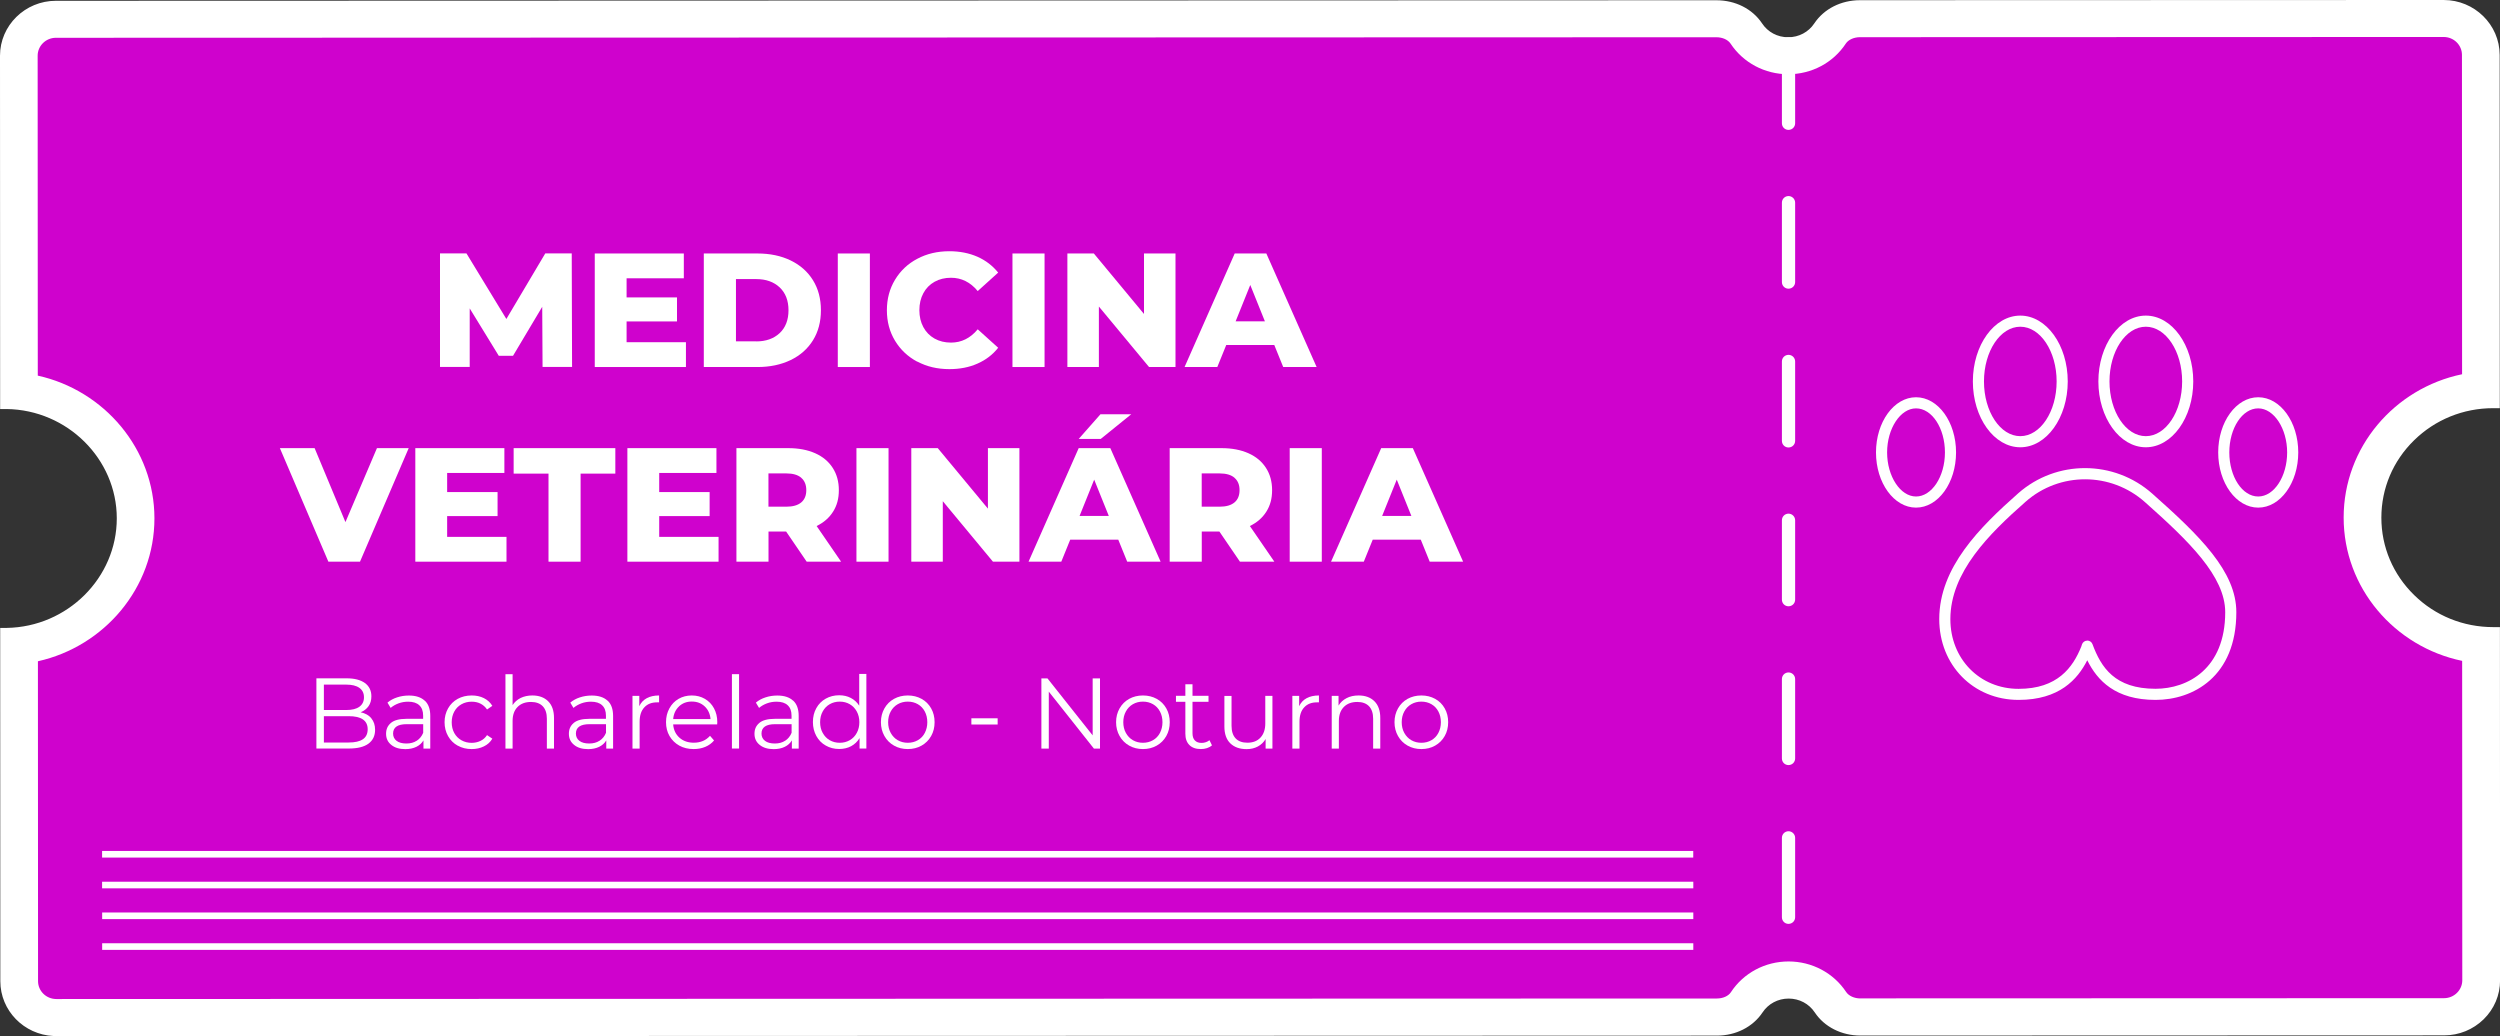 <?xml version="1.0" encoding="UTF-8"?><svg id="Camada_1" xmlns="http://www.w3.org/2000/svg" viewBox="0 0 377.84 156.59"><rect x="0" y="0" width="377.84" height="156.59" fill="#333333" stroke="none"/><defs><style>.cls-1{fill:#fff;}.cls-2{fill:#cf02cd;}</style></defs><g><g><path class="cls-1" d="M358.91,78.23c0,9.69,8.02,17.55,17.91,17.55l.02,52.39c0,4.03-3.34,7.3-7.45,7.3l-88.22,.03c-2.41,0-4.76-1.08-6.07-3.05-1.01-1.54-2.79-2.54-4.78-2.54-2,0-3.77,1.01-4.78,2.55-1.31,1.97-3.65,3.05-6.07,3.05l-250.96,.08c-4.11,0-7.45-3.27-7.46-7.3l-.02-52.4c9.77-.14,17.62-7.95,17.61-17.54,0-9.58-7.86-17.38-17.63-17.52l-.02-52.4c0-4.03,3.34-7.3,7.45-7.3l250.96-.08c2.41,0,4.76,1.08,6.07,3.05,1.01,1.54,2.79,2.54,4.78,2.54,2,0,3.77-1.01,4.78-2.55,1.31-1.97,3.65-3.05,6.07-3.05l88.22-.03c4.11,0,7.45,3.27,7.46,7.3l.02,52.39c-9.9,0-17.9,7.87-17.9,17.54Z"/><path class="cls-1" d="M8.1,156.58c-4.48-.21-8.05-3.84-8.05-8.29l-.02-53.39h.99c9.17-.15,16.63-7.57,16.63-16.56,0-8.98-7.48-16.39-16.64-16.52H.02L0,8.42C0,3.85,3.79,.12,8.45,.12L259.41,.04c2.87,0,5.44,1.3,6.9,3.49,.87,1.32,2.32,2.1,3.95,2.1,1.61,0,3.08-.78,3.95-2.1,1.46-2.19,4.04-3.5,6.9-3.5l88.22-.03c4.65,0,8.45,3.72,8.46,8.3l.02,53.39h-1c-4.52,0-8.77,1.73-11.96,4.86-3.19,3.12-4.94,7.27-4.94,11.69h0c0,4.42,1.76,8.57,4.95,11.69,3.19,3.13,7.43,4.85,11.97,4.85h1l.02,53.39c0,2.22-.88,4.31-2.48,5.88-1.6,1.56-3.72,2.43-5.97,2.43l-88.22,.03c-2.85,0-5.44-1.3-6.9-3.49-.87-1.32-2.34-2.1-3.95-2.1-1.61,0-3.08,.78-3.95,2.1-1.46,2.19-4.04,3.5-6.9,3.5l-250.96,.08c-.13,0-.27,0-.4,0ZM2.03,96.85l.02,51.44c0,3.47,2.86,6.3,6.46,6.3l250.96-.08c2.19,0,4.15-.97,5.23-2.6,1.23-1.87,3.33-2.99,5.62-2.99,2.28,0,4.38,1.12,5.62,2.99,1.08,1.63,3.02,2.6,5.23,2.6l88.22-.03c1.73,0,3.35-.66,4.57-1.86,1.21-1.19,1.88-2.77,1.88-4.45l-.02-51.41c-4.67-.24-9.03-2.13-12.36-5.4-3.58-3.5-5.54-8.16-5.55-13.12h0c0-4.95,1.97-9.61,5.54-13.11,3.33-3.27,7.69-5.17,12.36-5.4l-.02-51.41c0-3.48-2.89-6.3-6.46-6.3l-88.22,.03c-2.19,0-4.15,.97-5.23,2.61-1.23,1.87-3.33,2.99-5.62,2.99-2.29,0-4.38-1.12-5.62-2.99-1.08-1.63-3.05-2.6-5.23-2.6l-250.96,.08c-3.56,0-6.45,2.83-6.45,6.3l.02,51.44c9.8,.64,17.62,8.73,17.63,18.48,0,9.75-7.81,17.86-17.61,18.5Z"/></g><path class="cls-2" d="M281.17,150.9c-.91,0-1.75-.38-2.14-.96-1.91-2.89-5.17-4.63-8.71-4.63-3.55,0-6.81,1.74-8.72,4.65-.38,.58-1.2,.95-2.13,.95l-250.96,.08c-1.52,0-2.76-1.21-2.76-2.7l-.02-48.35c10.05-2.24,17.62-11.12,17.61-21.6,0-10.47-7.57-19.34-17.63-21.57l-.02-48.35c0-1.49,1.24-2.71,2.76-2.71l250.96-.08c.92,0,1.74,.37,2.14,.96,1.91,2.89,5.17,4.63,8.71,4.63,3.55,0,6.81-1.74,8.72-4.65,.38-.57,1.22-.95,2.13-.95l88.22-.03c1.52,0,2.76,1.21,2.76,2.7l.02,48.27c-10.22,2.12-17.9,11.03-17.9,21.66,0,10.64,7.7,19.54,17.91,21.66l.02,48.27c0,1.49-1.24,2.71-2.76,2.71l-88.22,.03Z"/><path class="cls-1" d="M270.26,139.63c-.53-.02-.95-.46-.95-1v-12c0-.55,.44-1,1-1,.54,0,1,.45,1,1v12c0,.55-.44,1-1,1h-.05Zm0-24c-.53-.02-.95-.46-.95-1v-12c0-.55,.44-1,1-1,.55,0,1,.45,1,1v12c0,.55-.44,1-1,1h-.05Zm0-24c-.53-.02-.95-.46-.95-1v-12c0-.55,.44-1,1-1,.54,0,1,.45,1,1v12c0,.55-.44,1-1,1-.02,0-.03,0-.05,0Zm0-24c-.53-.02-.95-.46-.95-1v-12c0-.55,.44-1,1-1,.55,0,1,.45,1,1v12c0,.55-.44,1-1,1-.02,0-.03,0-.05,0Zm0-24c-.53-.02-.95-.46-.95-1v-12c0-.55,.44-1,1-1,.54,0,1,.45,1,1v12c0,.55-.44,1-1,1h-.05Zm0-24c-.53-.02-.95-.46-.95-1V6.63c0-.55,.44-1,1-1,.55,0,1,.45,1,1v12c0,.55-.44,1-1,1h-.05Z"/><rect class="cls-1" x="15.44" y="142.56" width="240.48" height="1"/><rect class="cls-1" x="15.44" y="137.91" width="240.48" height="1"/><rect class="cls-1" x="15.43" y="133.26" width="240.49" height="1"/><rect class="cls-1" x="15.43" y="128.61" width="240.48" height="1"/><g><path class="cls-1" d="M324.31,67.6c-3.95,0-7.17-4.46-7.17-9.95s3.22-9.95,7.17-9.95,7.17,4.46,7.17,9.95-3.22,9.95-7.17,9.95Zm0-18.22c-3.03,0-5.49,3.71-5.49,8.27s2.46,8.27,5.49,8.27,5.49-3.71,5.49-8.27-2.46-8.27-5.49-8.27Z"/><path class="cls-1" d="M341.3,76.72c-3.34,0-6.05-3.74-6.05-8.34s2.71-8.34,6.05-8.34,6.05,3.74,6.05,8.34-2.71,8.34-6.05,8.34Zm0-15c-2.41,0-4.37,2.99-4.37,6.66s1.96,6.66,4.37,6.66,4.37-3.05,4.37-6.66-2-6.66-4.37-6.66Z"/><path class="cls-1" d="M289.58,76.72c-3.34,0-6.05-3.74-6.05-8.34s2.71-8.34,6.05-8.34,6.05,3.74,6.05,8.34-2.71,8.34-6.05,8.34Zm0-15c-2.37,0-4.37,3.05-4.37,6.66s2,6.66,4.37,6.66,4.37-2.99,4.37-6.66-1.96-6.66-4.37-6.66Z"/><path class="cls-1" d="M305.34,67.6c-3.95,0-7.17-4.46-7.17-9.95s3.22-9.95,7.17-9.95,7.17,4.46,7.17,9.95-3.22,9.95-7.17,9.95Zm0-18.22c-3.03,0-5.49,3.71-5.49,8.27s2.46,8.27,5.49,8.27,5.49-3.71,5.49-8.27-2.46-8.27-5.49-8.27Z"/><path class="cls-1" d="M325.78,105.78c-6.05,0-8.79-2.91-10.32-5.99-1.47,2.9-4.23,5.99-10.38,5.99-6.84,0-11.99-5.25-11.99-12.21,0-7.82,6.16-13.91,11.93-19.01,5.78-5.1,14.49-5.08,20.27,.05,7.2,6.39,12.7,11.77,12.7,17.91,0,9.79-6.58,13.26-12.21,13.26Zm-10.32-8.97c.35,0,.67,.22,.79,.55,1.3,3.5,3.36,6.74,9.53,6.74,4.86,0,10.53-3.03,10.53-11.57,0-5.43-5.5-10.75-12.14-16.65-5.14-4.57-12.9-4.59-18.04-.04-5.5,4.85-11.36,10.63-11.36,17.74,0,6,4.43,10.53,10.31,10.53s8.21-3.23,9.48-6.4l.1-.31c.11-.34,.43-.57,.78-.58h.02Z"/></g></g><g><path class="cls-1" d="M82,55.47l-.05-9.1-4.41,7.4h-2.16l-4.39-7.16v8.85h-4.49v-17.16h4l6.03,9.91,5.88-9.91h4l.05,17.16h-4.46Z"/><path class="cls-1" d="M103.67,51.72v3.75h-13.78v-17.16h13.46v3.75h-8.65v2.89h7.62v3.63h-7.62v3.14h8.97Z"/><path class="cls-1" d="M106.37,38.31h8.12c1.88,0,3.55,.35,5,1.05,1.45,.7,2.58,1.7,3.38,2.99,.8,1.29,1.2,2.8,1.2,4.54s-.4,3.25-1.2,4.54c-.8,1.29-1.93,2.29-3.38,2.99-1.46,.7-3.12,1.05-5,1.05h-8.12v-17.16Zm7.92,13.29c1.47,0,2.65-.42,3.54-1.25,.89-.83,1.34-1.99,1.34-3.46s-.45-2.62-1.34-3.46c-.89-.83-2.07-1.25-3.54-1.25h-3.06v9.41h3.06Z"/><path class="cls-1" d="M126.62,38.31h4.85v17.16h-4.85v-17.16Z"/><path class="cls-1" d="M138.64,54.67c-1.43-.76-2.55-1.82-3.37-3.17-.82-1.36-1.23-2.89-1.23-4.61s.41-3.25,1.23-4.61c.82-1.36,1.94-2.42,3.37-3.17,1.43-.76,3.04-1.14,4.84-1.14,1.57,0,2.98,.28,4.24,.83,1.26,.56,2.3,1.36,3.14,2.4l-3.09,2.79c-1.11-1.34-2.46-2.01-4.04-2.01-.93,0-1.76,.2-2.49,.61-.73,.41-1.29,.98-1.69,1.73-.4,.74-.6,1.6-.6,2.56s.2,1.82,.6,2.56c.4,.74,.96,1.32,1.69,1.73,.73,.41,1.56,.61,2.49,.61,1.58,0,2.93-.67,4.04-2.01l3.09,2.79c-.83,1.05-1.88,1.85-3.14,2.4-1.26,.56-2.67,.83-4.24,.83-1.8,0-3.41-.38-4.84-1.14Z"/><path class="cls-1" d="M153.02,38.31h4.85v17.16h-4.85v-17.16Z"/><path class="cls-1" d="M177.66,38.31v17.16h-4l-7.58-9.14v9.14h-4.76v-17.16h4l7.58,9.14v-9.14h4.76Z"/><path class="cls-1" d="M192.59,52.14h-7.26l-1.35,3.33h-4.95l7.58-17.16h4.78l7.6,17.16h-5.05l-1.35-3.33Zm-1.42-3.58l-2.21-5.49-2.21,5.49h4.41Z"/><path class="cls-1" d="M61.77,67.73l-7.36,17.16h-4.78l-7.33-17.16h5.25l4.66,11.18,4.76-11.18h4.81Z"/><path class="cls-1" d="M76.55,81.14v3.75h-13.78v-17.16h13.46v3.75h-8.65v2.89h7.62v3.63h-7.62v3.14h8.97Z"/><path class="cls-1" d="M82.9,71.58h-5.27v-3.85h15.37v3.85h-5.25v13.31h-4.85v-13.31Z"/><path class="cls-1" d="M108.6,81.14v3.75h-13.78v-17.16h13.46v3.75h-8.65v2.89h7.62v3.63h-7.62v3.14h8.97Z"/><path class="cls-1" d="M118.8,80.33h-2.65v4.56h-4.85v-17.16h7.85c1.55,0,2.9,.26,4.05,.77s2.03,1.25,2.65,2.21c.62,.96,.93,2.08,.93,3.37s-.29,2.33-.87,3.25c-.58,.92-1.41,1.65-2.49,2.17l3.7,5.39h-5.2l-3.11-4.56Zm2.3-8.12c-.51-.44-1.26-.66-2.26-.66h-2.7v5.03h2.7c1,0,1.75-.22,2.26-.65,.51-.43,.76-1.05,.76-1.85s-.25-1.42-.76-1.86Z"/><path class="cls-1" d="M129.44,67.73h4.85v17.16h-4.85v-17.16Z"/><path class="cls-1" d="M154.07,67.73v17.16h-4l-7.58-9.14v9.14h-4.76v-17.16h4l7.58,9.14v-9.14h4.76Z"/><path class="cls-1" d="M169.01,81.56h-7.26l-1.35,3.33h-4.95l7.58-17.16h4.78l7.6,17.16h-5.05l-1.35-3.33Zm-2.7-18.95h4.66l-4.61,3.73h-3.33l3.29-3.73Zm1.27,15.37l-2.21-5.49-2.21,5.49h4.41Z"/><path class="cls-1" d="M184.28,80.33h-2.65v4.56h-4.85v-17.16h7.85c1.55,0,2.9,.26,4.05,.77s2.03,1.25,2.65,2.21c.62,.96,.93,2.08,.93,3.37s-.29,2.33-.87,3.25c-.58,.92-1.41,1.65-2.49,2.17l3.7,5.39h-5.2l-3.11-4.56Zm2.3-8.12c-.51-.44-1.26-.66-2.26-.66h-2.7v5.03h2.7c1,0,1.75-.22,2.26-.65,.51-.43,.76-1.05,.76-1.85s-.25-1.42-.76-1.86Z"/><path class="cls-1" d="M194.92,67.73h4.85v17.16h-4.85v-17.16Z"/><path class="cls-1" d="M214.73,81.56h-7.26l-1.35,3.33h-4.95l7.58-17.16h4.78l7.6,17.16h-5.05l-1.35-3.33Zm-1.42-3.58l-2.21-5.49-2.21,5.49h4.41Z"/></g><g><path class="cls-1" d="M56.12,108.57c.38,.45,.57,1.03,.57,1.73,0,.91-.34,1.61-1.01,2.1-.67,.49-1.66,.73-2.98,.73h-4.88v-10.61h4.58c1.18,0,2.1,.24,2.75,.71s.98,1.15,.98,2.01c0,.59-.14,1.08-.43,1.49-.29,.41-.68,.71-1.19,.92,.7,.15,1.23,.45,1.61,.9Zm-7.17-5.11v3.85h3.38c.86,0,1.52-.16,1.98-.49,.46-.33,.7-.81,.7-1.43s-.23-1.1-.7-1.43c-.46-.33-1.13-.49-1.98-.49h-3.38Zm5.89,8.27c.48-.32,.73-.83,.73-1.51,0-1.32-.96-1.98-2.88-1.98h-3.74v3.98h3.74c.95,0,1.67-.16,2.15-.49Z"/><path class="cls-1" d="M64.2,105.89c.56,.52,.83,1.29,.83,2.31v4.94h-1.03v-1.24c-.24,.41-.6,.74-1.07,.97s-1.03,.35-1.67,.35c-.89,0-1.6-.21-2.12-.64-.53-.42-.79-.98-.79-1.68s.24-1.22,.73-1.64c.49-.41,1.27-.62,2.34-.62h2.53v-.48c0-.69-.19-1.21-.58-1.57-.38-.36-.94-.54-1.68-.54-.51,0-.99,.08-1.45,.25-.46,.17-.86,.4-1.2,.69l-.48-.8c.4-.34,.89-.61,1.45-.79,.57-.19,1.16-.28,1.79-.28,1.04,0,1.84,.26,2.39,.78Zm-1.21,6.06c.43-.28,.76-.68,.97-1.2v-1.3h-2.5c-1.36,0-2.05,.47-2.05,1.42,0,.46,.18,.83,.53,1.1s.85,.4,1.48,.4,1.13-.14,1.56-.42Z"/><path class="cls-1" d="M69.18,112.7c-.62-.34-1.11-.83-1.46-1.45-.35-.62-.53-1.32-.53-2.1s.18-1.47,.53-2.09,.84-1.1,1.46-1.44c.62-.34,1.33-.51,2.11-.51,.69,0,1.3,.13,1.84,.4,.54,.27,.97,.66,1.28,1.17l-.8,.55c-.26-.39-.6-.69-1-.89s-.84-.29-1.32-.29c-.58,0-1.09,.13-1.55,.39s-.82,.62-1.08,1.1c-.26,.47-.39,1.01-.39,1.62s.13,1.16,.39,1.63c.26,.47,.62,.83,1.08,1.09,.46,.26,.98,.39,1.55,.39,.47,0,.91-.1,1.32-.29,.4-.19,.74-.48,1-.88l.8,.54c-.31,.52-.74,.91-1.29,1.17-.55,.27-1.16,.4-1.83,.4-.79,0-1.49-.17-2.11-.52Z"/><path class="cls-1" d="M82.84,105.98c.59,.58,.89,1.43,.89,2.54v4.62h-1.08v-4.51c0-.83-.21-1.46-.62-1.89-.41-.43-1.01-.65-1.77-.65-.86,0-1.54,.25-2.04,.76-.5,.51-.75,1.21-.75,2.11v4.18h-1.08v-11.24h1.08v4.67c.29-.46,.7-.82,1.21-1.08,.52-.25,1.11-.38,1.77-.38,1,0,1.8,.29,2.39,.87Z"/><path class="cls-1" d="M91.83,105.89c.56,.52,.83,1.29,.83,2.31v4.94h-1.03v-1.24c-.24,.41-.6,.74-1.07,.97s-1.03,.35-1.67,.35c-.89,0-1.6-.21-2.12-.64-.53-.42-.79-.98-.79-1.68s.24-1.22,.73-1.64c.49-.41,1.27-.62,2.34-.62h2.53v-.48c0-.69-.19-1.21-.58-1.57-.38-.36-.94-.54-1.68-.54-.51,0-.99,.08-1.45,.25-.46,.17-.86,.4-1.2,.69l-.48-.8c.4-.34,.89-.61,1.45-.79,.57-.19,1.16-.28,1.79-.28,1.04,0,1.84,.26,2.39,.78Zm-1.21,6.06c.43-.28,.76-.68,.97-1.2v-1.3h-2.5c-1.36,0-2.05,.47-2.05,1.42,0,.46,.18,.83,.53,1.1s.85,.4,1.48,.4,1.13-.14,1.56-.42Z"/><path class="cls-1" d="M97.75,105.52c.5-.27,1.12-.41,1.86-.41v1.04h-.26c-.84-.01-1.5,.24-1.97,.76-.48,.51-.71,1.24-.71,2.17v4.06h-1.08v-7.97h1.03v1.56c.25-.54,.63-.94,1.13-1.21Z"/><path class="cls-1" d="M108.41,109.48h-6.67c.06,.83,.38,1.5,.95,2.01s1.3,.76,2.18,.76c.49,0,.95-.09,1.36-.26s.77-.44,1.08-.78l.61,.7c-.35,.42-.8,.75-1.33,.97-.53,.22-1.11,.33-1.75,.33-.82,0-1.54-.17-2.17-.52-.63-.35-1.12-.83-1.48-1.45s-.53-1.31-.53-2.09,.17-1.47,.51-2.09c.34-.62,.8-1.1,1.39-1.44,.59-.34,1.25-.51,1.99-.51s1.4,.17,1.98,.51c.59,.34,1.05,.82,1.38,1.43,.33,.61,.5,1.31,.5,2.1l-.02,.33Zm-5.78-2.72c-.52,.49-.82,1.13-.89,1.92h5.65c-.07-.79-.37-1.43-.89-1.92-.52-.49-1.17-.73-1.95-.73s-1.41,.25-1.93,.73Z"/><path class="cls-1" d="M110.62,101.89h1.08v11.24h-1.08v-11.24Z"/><path class="cls-1" d="M119.88,105.89c.56,.52,.83,1.29,.83,2.31v4.94h-1.03v-1.24c-.24,.41-.6,.74-1.07,.97s-1.03,.35-1.67,.35c-.89,0-1.6-.21-2.12-.64-.53-.42-.79-.98-.79-1.68s.24-1.22,.73-1.64c.49-.41,1.27-.62,2.34-.62h2.53v-.48c0-.69-.19-1.21-.58-1.57-.38-.36-.94-.54-1.68-.54-.51,0-.99,.08-1.45,.25-.46,.17-.86,.4-1.2,.69l-.48-.8c.4-.34,.89-.61,1.45-.79,.57-.19,1.16-.28,1.79-.28,1.04,0,1.84,.26,2.39,.78Zm-1.21,6.06c.43-.28,.76-.68,.97-1.2v-1.3h-2.5c-1.36,0-2.05,.47-2.05,1.42,0,.46,.18,.83,.53,1.1s.85,.4,1.48,.4,1.13-.14,1.56-.42Z"/><path class="cls-1" d="M130.94,101.89v11.24h-1.03v-1.58c-.32,.54-.75,.94-1.28,1.23-.53,.28-1.13,.42-1.8,.42-.75,0-1.42-.17-2.03-.52-.61-.34-1.08-.82-1.42-1.44-.34-.62-.52-1.32-.52-2.11s.17-1.49,.52-2.11c.34-.62,.82-1.09,1.42-1.43,.61-.34,1.28-.51,2.03-.51,.65,0,1.23,.13,1.75,.4s.95,.66,1.28,1.17v-4.79h1.08Zm-2.51,9.98c.45-.26,.8-.62,1.06-1.1,.26-.47,.39-1.02,.39-1.62s-.13-1.15-.39-1.62c-.26-.47-.61-.84-1.06-1.1-.45-.26-.95-.39-1.51-.39s-1.07,.13-1.52,.39c-.45,.26-.8,.62-1.06,1.1-.26,.47-.39,1.01-.39,1.62s.13,1.15,.39,1.62c.26,.47,.61,.84,1.06,1.1,.45,.26,.96,.39,1.52,.39s1.06-.13,1.51-.39Z"/><path class="cls-1" d="M135.12,112.69c-.62-.35-1.1-.83-1.45-1.45s-.53-1.31-.53-2.09,.18-1.47,.53-2.09,.84-1.1,1.45-1.44c.62-.34,1.31-.51,2.08-.51s1.46,.17,2.08,.51c.62,.34,1.1,.82,1.45,1.44,.35,.62,.52,1.31,.52,2.09s-.17,1.47-.52,2.09c-.35,.62-.83,1.1-1.45,1.45-.62,.35-1.31,.52-2.08,.52s-1.46-.17-2.08-.52Zm3.6-.82c.45-.26,.8-.62,1.05-1.1s.38-1.02,.38-1.62-.13-1.15-.38-1.62-.6-.84-1.05-1.1c-.45-.26-.96-.39-1.52-.39s-1.07,.13-1.52,.39c-.45,.26-.8,.62-1.06,1.1-.26,.47-.39,1.01-.39,1.62s.13,1.15,.39,1.62c.26,.47,.61,.84,1.06,1.1,.45,.26,.96,.39,1.52,.39s1.07-.13,1.52-.39Z"/><path class="cls-1" d="M146.81,108.56h3.97v.94h-3.97v-.94Z"/><path class="cls-1" d="M166.25,102.53v10.61h-.92l-6.82-8.61v8.61h-1.12v-10.61h.92l6.83,8.61v-8.61h1.11Z"/><path class="cls-1" d="M170.66,112.69c-.62-.35-1.1-.83-1.45-1.45s-.53-1.31-.53-2.09,.18-1.47,.53-2.09,.84-1.1,1.45-1.44c.62-.34,1.31-.51,2.08-.51s1.46,.17,2.08,.51c.62,.34,1.1,.82,1.45,1.44,.35,.62,.52,1.31,.52,2.09s-.17,1.47-.52,2.09c-.35,.62-.83,1.1-1.45,1.45-.62,.35-1.31,.52-2.08,.52s-1.46-.17-2.08-.52Zm3.6-.82c.45-.26,.8-.62,1.05-1.1s.38-1.02,.38-1.62-.13-1.15-.38-1.62-.6-.84-1.05-1.1c-.45-.26-.96-.39-1.52-.39s-1.07,.13-1.52,.39c-.45,.26-.8,.62-1.06,1.1-.26,.47-.39,1.01-.39,1.62s.13,1.15,.39,1.62c.26,.47,.61,.84,1.06,1.1,.45,.26,.96,.39,1.52,.39s1.07-.13,1.52-.39Z"/><path class="cls-1" d="M183.17,112.65c-.2,.18-.45,.32-.75,.42s-.61,.14-.93,.14c-.75,0-1.32-.2-1.73-.61s-.61-.97-.61-1.71v-4.82h-1.42v-.91h1.42v-1.74h1.08v1.74h2.42v.91h-2.42v4.76c0,.47,.12,.84,.36,1.08,.24,.25,.58,.37,1.02,.37,.22,0,.44-.04,.64-.11,.21-.07,.39-.17,.54-.3l.38,.77Z"/><path class="cls-1" d="M192.31,105.17v7.97h-1.03v-1.45c-.28,.48-.67,.86-1.17,1.13-.5,.27-1.06,.4-1.7,.4-1.04,0-1.86-.29-2.46-.87-.6-.58-.9-1.43-.9-2.55v-4.62h1.08v4.51c0,.84,.21,1.47,.62,1.91,.41,.43,1,.65,1.77,.65,.84,0,1.5-.25,1.98-.77,.48-.51,.73-1.22,.73-2.13v-4.18h1.08Z"/><path class="cls-1" d="M197.48,105.52c.5-.27,1.12-.41,1.86-.41v1.04h-.26c-.84-.01-1.5,.24-1.97,.76-.48,.51-.71,1.24-.71,2.17v4.06h-1.08v-7.97h1.03v1.56c.25-.54,.63-.94,1.13-1.21Z"/><path class="cls-1" d="M207.72,105.98c.59,.58,.89,1.43,.89,2.54v4.62h-1.08v-4.51c0-.83-.21-1.46-.62-1.89-.41-.43-1.01-.65-1.77-.65-.86,0-1.54,.25-2.04,.76-.5,.51-.75,1.21-.75,2.11v4.18h-1.08v-7.97h1.03v1.47c.29-.49,.7-.86,1.22-1.13s1.12-.4,1.81-.4c1,0,1.8,.29,2.39,.87Z"/><path class="cls-1" d="M212.74,112.69c-.62-.35-1.1-.83-1.45-1.45s-.53-1.31-.53-2.09,.18-1.47,.53-2.09,.84-1.1,1.45-1.44c.62-.34,1.31-.51,2.08-.51s1.46,.17,2.08,.51c.62,.34,1.1,.82,1.45,1.44,.35,.62,.52,1.31,.52,2.09s-.17,1.47-.52,2.09c-.35,.62-.83,1.1-1.45,1.45-.62,.35-1.31,.52-2.08,.52s-1.46-.17-2.08-.52Zm3.6-.82c.45-.26,.8-.62,1.05-1.1s.38-1.02,.38-1.62-.13-1.15-.38-1.62-.6-.84-1.05-1.1c-.45-.26-.96-.39-1.52-.39s-1.07,.13-1.52,.39c-.45,.26-.8,.62-1.06,1.1-.26,.47-.39,1.01-.39,1.62s.13,1.15,.39,1.62c.26,.47,.61,.84,1.06,1.1,.45,.26,.96,.39,1.52,.39s1.07-.13,1.52-.39Z"/></g></svg>